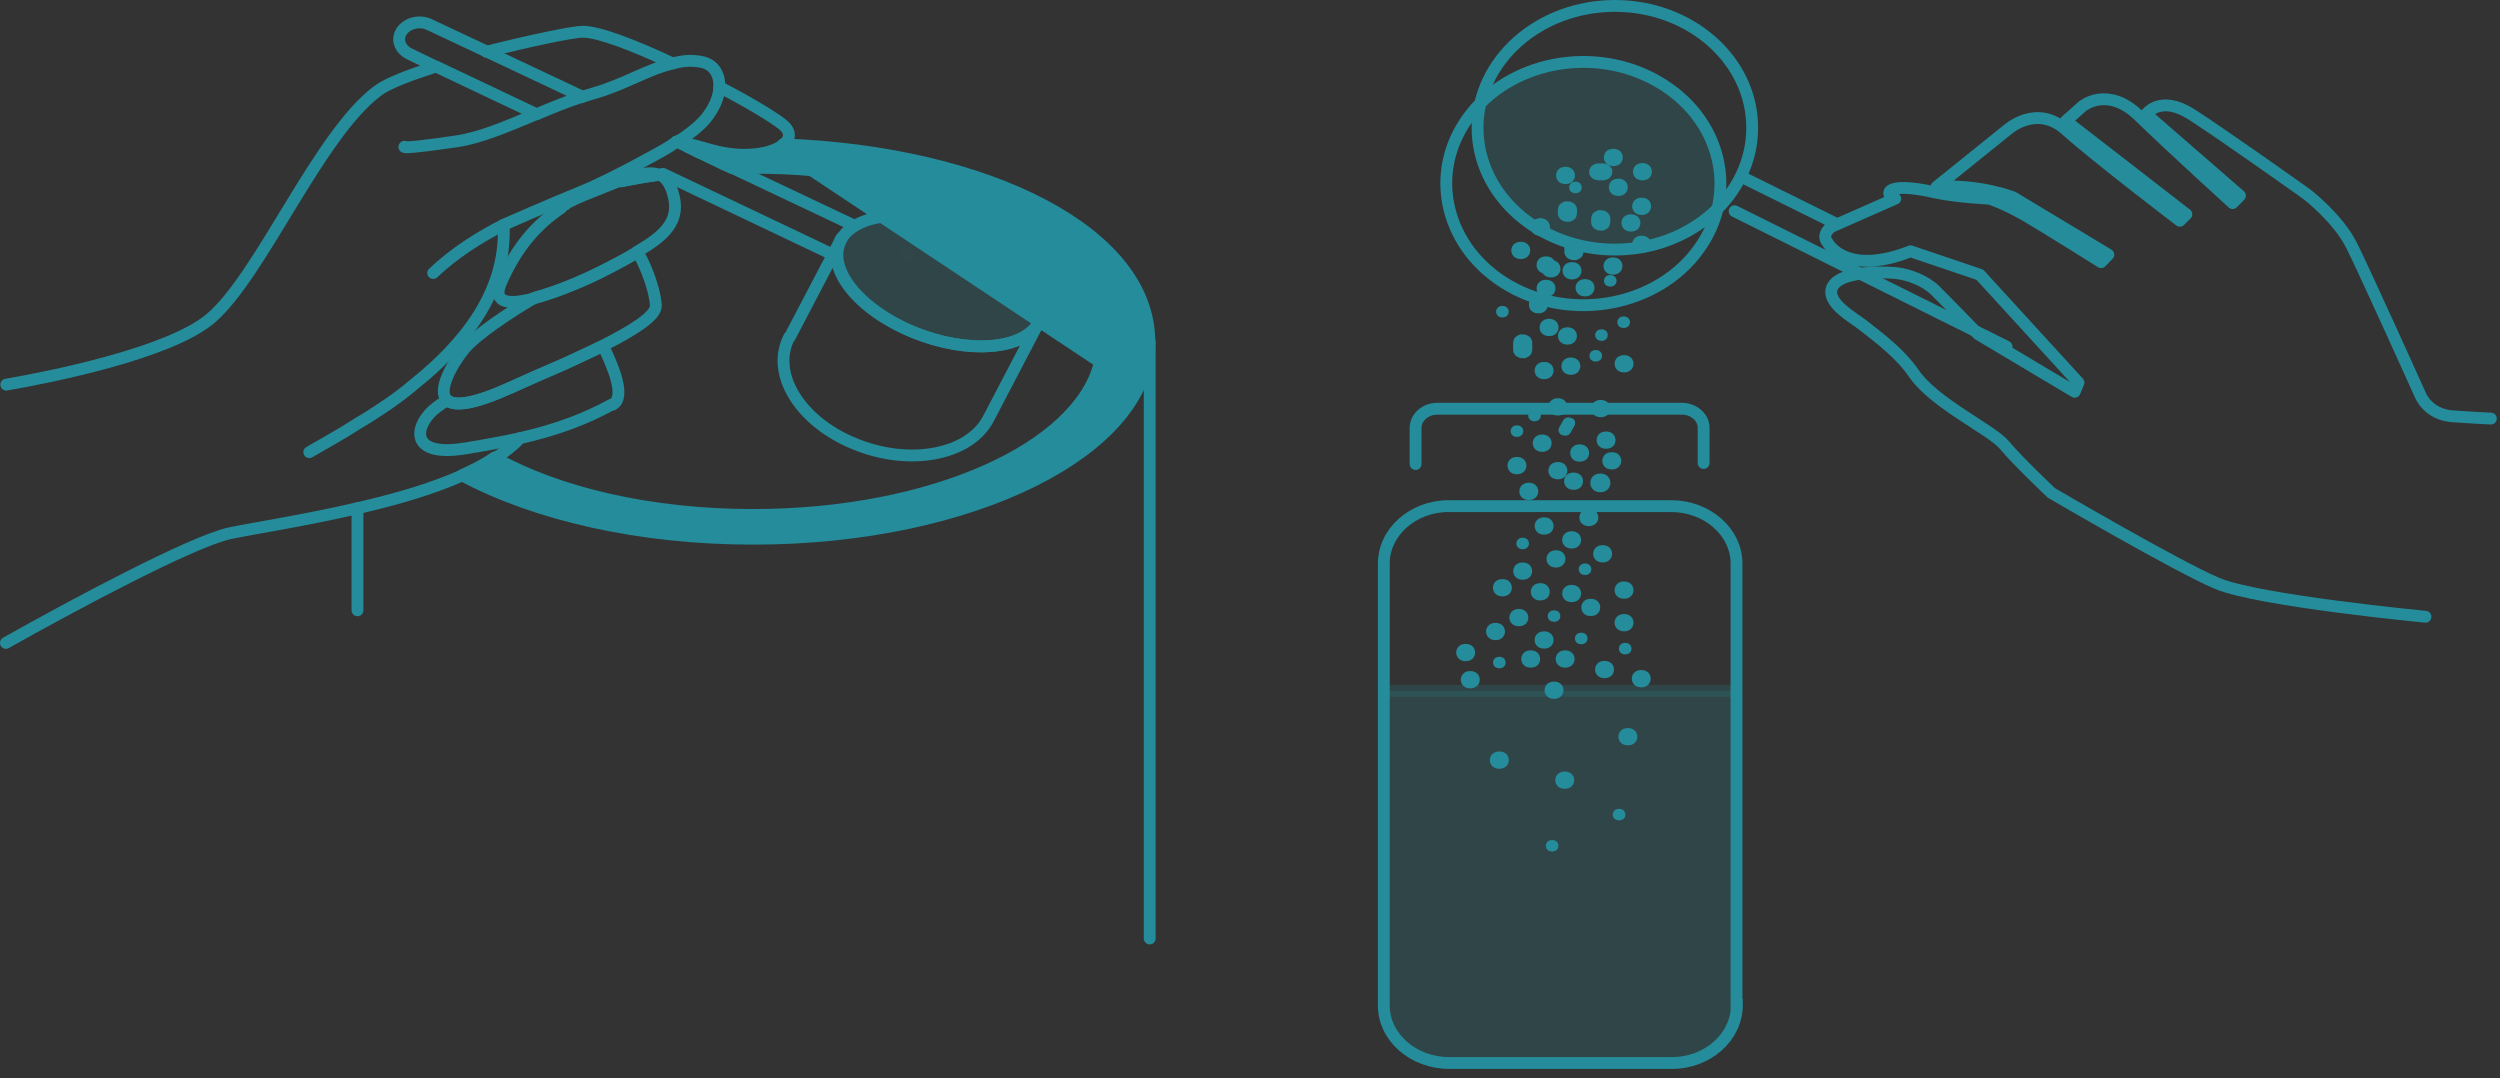 <svg width="211" height="91" viewBox="0 0 211 91" fill="none" xmlns="http://www.w3.org/2000/svg">
<rect x="0" y="0" width="211" height="91" fill="#333333" stroke="none"/>
<path d="M146.562 58.269V84.848C146.594 87.54 144.141 89.746 141.106 89.746H122.315C119.28 89.746 116.794 87.569 116.794 84.905V58.327L146.562 58.298V58.269Z" fill="#248C9A" fill-opacity="0.2"/>
<path d="M140.234 7.231C135.327 4.453 129.031 5.025 125.318 8.806C125.156 9.465 125.06 10.467 125.06 11.155C125.06 16.826 130.225 21.036 136.618 21.036C140.073 21.036 142.881 19.69 144.98 17.57C145.884 13.532 144.367 9.608 140.234 7.231Z" fill="#248C9A" fill-opacity="0.2"/>
<path d="M119.474 39.165V36.13C119.474 35.242 120.281 34.497 121.314 34.497H141.945C142.946 34.497 143.786 35.213 143.786 36.101V39.08" stroke="#248C9A" stroke-linecap="round" stroke-linejoin="round"/>
<path d="M116.73 58.298H146.562" stroke="#248C9A" stroke-opacity="0.2" stroke-miterlimit="10"/>
<path d="M146.594 84.819C146.594 87.511 144.141 89.717 141.106 89.717H122.315C119.28 89.717 116.794 87.54 116.794 84.876V47.614C116.762 44.922 119.248 42.717 122.251 42.717H141.041C144.076 42.717 146.562 44.894 146.562 47.557V84.819H146.594Z" stroke="#248C9A" stroke-miterlimit="10"/>
<path d="M143.366 21.036C139.911 25.819 132.744 27.193 127.384 24.129C122.025 21.064 120.443 14.706 123.897 9.952C127.352 5.168 134.52 3.794 139.879 6.858C145.271 9.923 146.821 16.281 143.366 21.036Z" stroke="#248C9A" stroke-linecap="round" stroke-linejoin="round"/>
<path d="M136.295 21.064C142.697 21.064 147.886 16.461 147.886 10.782C147.886 5.103 142.697 0.5 136.295 0.5C129.894 0.5 124.705 5.103 124.705 10.782C124.705 16.461 129.894 21.064 136.295 21.064Z" stroke="#248C9A" stroke-linecap="round" stroke-linejoin="round"/>
<path d="M146.401 17.828L169.356 29.256" stroke="#248C9A" stroke-linecap="round" stroke-linejoin="round"/>
<path d="M204.709 52.054C204.709 52.054 190.633 50.708 187.146 49.247C183.691 47.786 173.133 41.6 173.133 41.6C173.133 41.6 170.26 38.879 169.195 37.59C168.129 36.273 163.254 34.067 161.51 31.49C160.445 29.943 158.831 28.683 157.281 27.48C156.409 26.793 154.214 25.618 154.601 24.358C155.053 22.897 158.669 22.926 159.961 23.041C161.155 23.155 162.544 23.728 163.351 24.53C166.224 27.423 166.935 28.196 166.935 28.196L175.103 33.065L175.426 32.292L167.096 23.184L161.252 21.208C155.699 23.384 154.246 20.463 154.246 20.463C153.665 19.776 154.569 19.145 154.569 19.145L159.961 16.768C158.992 16.453 159.024 15.25 163.383 16.253C165.062 16.625 167.903 16.768 167.903 16.768C167.903 16.768 169.13 17.141 170.97 18.2C172.778 19.26 177.331 22.124 177.331 22.124L177.944 21.494L169.905 16.654C169.905 16.654 167.096 15.537 163.448 15.766L169.388 10.983C169.388 10.983 171.874 8.691 174.393 10.983C176.943 13.274 183.982 18.63 183.982 18.63L184.53 18.086L174.36 10.21L175.781 8.949C175.781 8.949 177.912 7.202 180.559 9.808C183.239 12.415 188.437 17.141 188.437 17.141L189.05 16.511L181.14 9.637C181.14 9.637 182.303 7.947 184.982 9.665C187.662 11.384 194.701 16.396 194.701 16.396C194.701 16.396 197.316 18.401 198.478 20.721C199.64 23.041 204.322 33.437 204.322 33.437C204.322 33.437 204.968 34.955 206.905 35.127C208.842 35.27 210.23 35.328 210.23 35.328" stroke="#248C9A" stroke-linecap="round" stroke-linejoin="round"/>
<path d="M131.484 17.713V18C131.484 18 131.484 18.2 131.549 18.286C131.581 18.372 131.646 18.458 131.71 18.515C131.775 18.572 131.872 18.63 131.969 18.658C132.066 18.716 132.163 18.716 132.292 18.716H132.518C132.518 18.716 132.776 18.601 132.873 18.515L133.003 18.372C133.003 18.372 133.099 18.143 133.099 18V17.713C133.099 17.713 133.099 17.513 133.035 17.427C133.003 17.341 132.938 17.255 132.873 17.198C132.809 17.14 132.712 17.083 132.615 17.055C132.518 16.997 132.421 16.997 132.292 16.997H132.066C132.066 16.997 131.807 17.112 131.71 17.198L131.581 17.341C131.581 17.341 131.484 17.57 131.484 17.713Z" fill="#248C9A"/>
<path d="M134.293 18.458V18.744C134.293 18.744 134.293 18.945 134.358 19.031C134.39 19.117 134.455 19.203 134.52 19.26C134.584 19.317 134.681 19.375 134.778 19.403C134.875 19.46 134.972 19.46 135.101 19.46H135.327C135.327 19.46 135.586 19.346 135.682 19.26L135.812 19.117C135.812 19.117 135.909 18.888 135.909 18.744V18.458C135.909 18.458 135.909 18.258 135.844 18.172C135.812 18.086 135.747 18 135.682 17.943C135.618 17.885 135.521 17.828 135.424 17.799C135.327 17.742 135.23 17.742 135.101 17.742H134.875C134.875 17.742 134.616 17.857 134.52 17.943L134.39 18.086C134.39 18.086 134.293 18.315 134.293 18.458Z" fill="#248C9A"/>
<path d="M132.033 20.95V21.236C132.033 21.236 132.033 21.437 132.098 21.523C132.13 21.609 132.195 21.695 132.259 21.752C132.324 21.809 132.421 21.867 132.518 21.895C132.615 21.953 132.712 21.953 132.841 21.953H133.067C133.067 21.953 133.325 21.838 133.422 21.752L133.551 21.609C133.551 21.609 133.648 21.38 133.648 21.236V20.95C133.648 20.95 133.648 20.75 133.584 20.664C133.551 20.578 133.487 20.492 133.422 20.434C133.358 20.377 133.261 20.32 133.164 20.291C133.067 20.234 132.97 20.234 132.841 20.234H132.615C132.615 20.234 132.356 20.349 132.259 20.434L132.13 20.578C132.13 20.578 132.033 20.807 132.033 20.95Z" fill="#248C9A"/>
<path d="M133.777 25.017C134.842 25.017 134.842 23.556 133.777 23.556C132.712 23.556 132.712 25.017 133.777 25.017Z" fill="#248C9A"/>
<path d="M135.263 13.79H134.94C134.94 13.79 134.714 13.79 134.617 13.847C134.52 13.876 134.423 13.933 134.358 13.99C134.294 14.047 134.229 14.133 134.197 14.219C134.132 14.305 134.132 14.391 134.132 14.506V14.706C134.132 14.706 134.262 14.935 134.358 15.021L134.52 15.136C134.52 15.136 134.778 15.222 134.94 15.222H135.263C135.263 15.222 135.489 15.222 135.586 15.164C135.683 15.136 135.78 15.078 135.844 15.021C135.909 14.964 135.974 14.878 136.006 14.792C136.07 14.706 136.07 14.62 136.07 14.506V14.305C136.07 14.305 135.941 14.076 135.844 13.99L135.683 13.876C135.683 13.876 135.424 13.79 135.263 13.79Z" fill="#248C9A"/>
<path d="M130.484 23.098C131.549 23.098 131.549 21.637 130.484 21.637C129.418 21.637 129.418 23.098 130.484 23.098Z" fill="#248C9A"/>
<path d="M138.555 21.351C139.621 21.351 139.621 19.89 138.555 19.89C137.49 19.89 137.49 21.351 138.555 21.351Z" fill="#248C9A"/>
<path d="M135.165 28.769C135.874 28.769 135.874 27.795 135.165 27.795C134.455 27.795 134.455 28.769 135.165 28.769Z" fill="#248C9A"/>
<path d="M134.681 30.516C135.39 30.516 135.39 29.542 134.681 29.542C133.971 29.542 133.971 30.516 134.681 30.516Z" fill="#248C9A"/>
<path d="M137.07 31.433C138.135 31.433 138.135 29.972 137.07 29.972C136.005 29.972 136.005 31.433 137.07 31.433Z" fill="#248C9A"/>
<path d="M130.322 32.005C131.388 32.005 131.388 30.544 130.322 30.544C129.257 30.544 129.257 32.005 130.322 32.005Z" fill="#248C9A"/>
<path d="M136.134 23.184C137.199 23.184 137.199 21.723 136.134 21.723C135.069 21.723 135.069 23.184 136.134 23.184Z" fill="#248C9A"/>
<path d="M138.555 18.143C139.621 18.143 139.621 16.682 138.555 16.682C137.49 16.682 137.49 18.143 138.555 18.143Z" fill="#248C9A"/>
<path d="M138.62 15.221C139.685 15.221 139.685 13.761 138.62 13.761C137.554 13.761 137.554 15.221 138.62 15.221Z" fill="#248C9A"/>
<path d="M136.166 14.019C137.231 14.019 137.231 12.558 136.166 12.558C135.1 12.558 135.1 14.019 136.166 14.019Z" fill="#248C9A"/>
<path d="M136.586 16.539C137.651 16.539 137.651 15.078 136.586 15.078C135.52 15.078 135.52 16.539 136.586 16.539Z" fill="#248C9A"/>
<path d="M137.651 19.546C138.716 19.546 138.716 18.086 137.651 18.086C136.586 18.086 136.586 19.546 137.651 19.546Z" fill="#248C9A"/>
<path d="M128.353 21.866C129.418 21.866 129.418 20.406 128.353 20.406C127.287 20.406 127.287 21.866 128.353 21.866Z" fill="#248C9A"/>
<path d="M132.679 23.585C133.744 23.585 133.744 22.124 132.679 22.124C131.614 22.124 131.614 23.585 132.679 23.585Z" fill="#248C9A"/>
<path d="M130.903 23.413C131.968 23.413 131.968 21.952 130.903 21.952C129.838 21.952 129.838 23.413 130.903 23.413Z" fill="#248C9A"/>
<path d="M129.999 19.89C131.064 19.89 131.064 18.43 129.999 18.43C128.934 18.43 128.934 19.89 129.999 19.89Z" fill="#248C9A"/>
<path d="M130.484 25.074C131.549 25.074 131.549 23.613 130.484 23.613C129.418 23.613 129.418 25.074 130.484 25.074Z" fill="#248C9A"/>
<path d="M137.038 27.681C137.747 27.681 137.747 26.707 137.038 26.707C136.328 26.707 136.328 27.681 137.038 27.681Z" fill="#248C9A"/>
<path d="M129.515 35.557C130.224 35.557 130.224 34.583 129.515 34.583C128.805 34.583 128.805 35.557 129.515 35.557Z" fill="#248C9A"/>
<path d="M126.803 26.793C127.512 26.793 127.512 25.819 126.803 25.819C126.093 25.819 126.093 26.793 126.803 26.793Z" fill="#248C9A"/>
<path d="M135.907 24.186C136.617 24.186 136.617 23.212 135.907 23.212C135.198 23.212 135.198 24.186 135.907 24.186Z" fill="#248C9A"/>
<path d="M132.292 29.084C133.357 29.084 133.357 27.623 132.292 27.623C131.226 27.623 131.226 29.084 132.292 29.084Z" fill="#248C9A"/>
<path d="M130.742 28.368C131.807 28.368 131.807 26.907 130.742 26.907C129.677 26.907 129.677 28.368 130.742 28.368Z" fill="#248C9A"/>
<path d="M129.838 26.449C130.903 26.449 130.903 24.988 129.838 24.988C128.773 24.988 128.773 26.449 129.838 26.449Z" fill="#248C9A"/>
<path d="M127.707 28.941V29.514C127.707 29.514 127.707 29.714 127.772 29.8C127.804 29.886 127.869 29.972 127.933 30.029C127.998 30.086 128.095 30.144 128.192 30.172C128.288 30.23 128.385 30.23 128.515 30.23H128.741C128.741 30.23 128.999 30.115 129.096 30.029L129.225 29.886C129.225 29.886 129.322 29.657 129.322 29.514V28.941C129.322 28.941 129.322 28.74 129.258 28.654C129.225 28.568 129.161 28.483 129.096 28.425C129.031 28.368 128.935 28.311 128.838 28.282C128.741 28.225 128.644 28.225 128.515 28.225H128.288C128.288 28.225 128.03 28.339 127.933 28.425L127.804 28.568C127.804 28.568 127.707 28.798 127.707 28.941Z" fill="#248C9A"/>
<path d="M131.485 35.07C132.55 35.07 132.55 33.609 131.485 33.609C130.419 33.609 130.419 35.07 131.485 35.07Z" fill="#248C9A"/>
<path d="M132.13 15.537C133.195 15.537 133.195 14.076 132.13 14.076C131.065 14.076 131.065 15.537 132.13 15.537Z" fill="#248C9A"/>
<path d="M132.969 16.31C133.679 16.31 133.679 15.336 132.969 15.336C132.26 15.336 132.26 16.31 132.969 16.31Z" fill="#248C9A"/>
<path d="M129.999 19.89C131.064 19.89 131.064 18.43 129.999 18.43C128.934 18.43 128.934 19.89 129.999 19.89Z" fill="#248C9A"/>
<path d="M135.552 37.877C136.618 37.877 136.618 36.416 135.552 36.416C134.487 36.416 134.487 37.877 135.552 37.877Z" fill="#248C9A"/>
<path d="M133.325 38.965C134.39 38.965 134.39 37.504 133.325 37.504C132.26 37.504 132.26 38.965 133.325 38.965Z" fill="#248C9A"/>
<path d="M135.101 35.213C136.166 35.213 136.166 33.752 135.101 33.752C134.035 33.752 134.035 35.213 135.101 35.213Z" fill="#248C9A"/>
<path d="M135.069 41.543C136.199 41.543 136.199 39.967 135.069 39.967C133.938 39.967 133.938 41.543 135.069 41.543Z" fill="#248C9A"/>
<path d="M132.808 41.342C133.874 41.342 133.874 39.882 132.808 39.882C131.743 39.882 131.743 41.342 132.808 41.342Z" fill="#248C9A"/>
<path d="M136.037 39.624C137.102 39.624 137.102 38.163 136.037 38.163C134.971 38.163 134.971 39.624 136.037 39.624Z" fill="#248C9A"/>
<path d="M134.1 44.407C135.165 44.407 135.165 42.946 134.1 42.946C133.034 42.946 133.034 44.407 134.1 44.407Z" fill="#248C9A"/>
<path d="M135.262 47.471C136.327 47.471 136.327 46.011 135.262 46.011C134.197 46.011 134.197 47.471 135.262 47.471Z" fill="#248C9A"/>
<path d="M133.776 48.531C134.486 48.531 134.486 47.557 133.776 47.557C133.067 47.557 133.067 48.531 133.776 48.531Z" fill="#248C9A"/>
<path d="M138.523 58.011C139.588 58.011 139.588 56.55 138.523 56.55C137.458 56.55 137.458 58.011 138.523 58.011Z" fill="#248C9A"/>
<path d="M132.647 46.297C133.712 46.297 133.712 44.836 132.647 44.836C131.582 44.836 131.582 46.297 132.647 46.297Z" fill="#248C9A"/>
<path d="M137.07 50.536C138.135 50.536 138.135 49.075 137.07 49.075C136.005 49.075 136.005 50.536 137.07 50.536Z" fill="#248C9A"/>
<path d="M137.07 53.286C138.135 53.286 138.135 51.825 137.07 51.825C136.005 51.825 136.005 53.286 137.07 53.286Z" fill="#248C9A"/>
<path d="M137.393 62.909C138.458 62.909 138.458 61.448 137.393 61.448C136.327 61.448 136.327 62.909 137.393 62.909Z" fill="#248C9A"/>
<path d="M134.261 51.996C135.326 51.996 135.326 50.536 134.261 50.536C133.196 50.536 133.196 51.996 134.261 51.996Z" fill="#248C9A"/>
<path d="M132.647 50.822C133.712 50.822 133.712 49.362 132.647 49.362C131.582 49.362 131.582 50.822 132.647 50.822Z" fill="#248C9A"/>
<path d="M132.066 66.575C133.131 66.575 133.131 65.115 132.066 65.115C131.001 65.115 131.001 66.575 132.066 66.575Z" fill="#248C9A"/>
<path d="M131.161 52.484C131.871 52.484 131.871 51.51 131.161 51.51C130.451 51.51 130.451 52.484 131.161 52.484Z" fill="#248C9A"/>
<path d="M130.322 54.746C131.388 54.746 131.388 53.285 130.322 53.285C129.257 53.285 129.257 54.746 130.322 54.746Z" fill="#248C9A"/>
<path d="M126.544 56.407C127.254 56.407 127.254 55.434 126.544 55.434C125.835 55.434 125.835 56.407 126.544 56.407Z" fill="#248C9A"/>
<path d="M128.191 52.856C129.256 52.856 129.256 51.395 128.191 51.395C127.126 51.395 127.126 52.856 128.191 52.856Z" fill="#248C9A"/>
<path d="M126.803 50.336C127.869 50.336 127.869 48.875 126.803 48.875C125.738 48.875 125.738 50.336 126.803 50.336Z" fill="#248C9A"/>
<path d="M129.999 50.679C131.064 50.679 131.064 49.218 129.999 49.218C128.934 49.218 128.934 50.679 129.999 50.679Z" fill="#248C9A"/>
<path d="M126.222 54.03C127.287 54.03 127.287 52.57 126.222 52.57C125.157 52.57 125.157 54.03 126.222 54.03Z" fill="#248C9A"/>
<path d="M129.192 56.35C130.257 56.35 130.257 54.889 129.192 54.889C128.127 54.889 128.127 56.35 129.192 56.35Z" fill="#248C9A"/>
<path d="M133.454 54.374C134.163 54.374 134.163 53.4 133.454 53.4C132.744 53.4 132.744 54.374 133.454 54.374Z" fill="#248C9A"/>
<path d="M131 71.873C131.709 71.873 131.709 70.9 131 70.9C130.29 70.9 130.29 71.873 131 71.873Z" fill="#248C9A"/>
<path d="M136.65 69.239C137.36 69.239 137.36 68.265 136.65 68.265C135.94 68.265 135.94 69.239 136.65 69.239Z" fill="#248C9A"/>
<path d="M124.091 58.097C125.156 58.097 125.156 56.636 124.091 56.636C123.026 56.636 123.026 58.097 124.091 58.097Z" fill="#248C9A"/>
<path d="M131.485 40.455C132.55 40.455 132.55 38.994 131.485 38.994C130.419 38.994 130.419 40.455 131.485 40.455Z" fill="#248C9A"/>
<path d="M130.161 38.134C131.226 38.134 131.226 36.674 130.161 36.674C129.095 36.674 129.095 38.134 130.161 38.134Z" fill="#248C9A"/>
<path d="M130.322 45.123C131.388 45.123 131.388 43.662 130.322 43.662C129.257 43.662 129.257 45.123 130.322 45.123Z" fill="#248C9A"/>
<path d="M128.514 48.932C129.58 48.932 129.58 47.472 128.514 47.472C127.449 47.472 127.449 48.932 128.514 48.932Z" fill="#248C9A"/>
<path d="M126.545 64.885C127.61 64.885 127.61 63.424 126.545 63.424C125.479 63.424 125.479 64.885 126.545 64.885Z" fill="#248C9A"/>
<path d="M128.514 46.355C129.223 46.355 129.223 45.381 128.514 45.381C127.804 45.381 127.804 46.355 128.514 46.355Z" fill="#248C9A"/>
<path d="M132.098 56.35C133.163 56.35 133.163 54.889 132.098 54.889C131.033 54.889 131.033 56.35 132.098 56.35Z" fill="#248C9A"/>
<path d="M131.162 58.985C132.227 58.985 132.227 57.524 131.162 57.524C130.096 57.524 130.096 58.985 131.162 58.985Z" fill="#248C9A"/>
<path d="M131.323 47.901C132.389 47.901 132.389 46.44 131.323 46.44C130.258 46.44 130.258 47.901 131.323 47.901Z" fill="#248C9A"/>
<path d="M135.423 57.238C136.488 57.238 136.488 55.778 135.423 55.778C134.358 55.778 134.358 57.238 135.423 57.238Z" fill="#248C9A"/>
<path d="M128.03 40.025C129.095 40.025 129.095 38.564 128.03 38.564C126.965 38.564 126.965 40.025 128.03 40.025Z" fill="#248C9A"/>
<path d="M129.031 42.202C130.096 42.202 130.096 40.741 129.031 40.741C127.966 40.741 127.966 42.202 129.031 42.202Z" fill="#248C9A"/>
<path d="M123.703 55.806C124.769 55.806 124.769 54.345 123.703 54.345C122.638 54.345 122.638 55.806 123.703 55.806Z" fill="#248C9A"/>
<path d="M137.167 55.233C137.876 55.233 137.876 54.259 137.167 54.259C136.457 54.259 136.457 55.233 137.167 55.233Z" fill="#248C9A"/>
<path d="M128.03 36.874C128.739 36.874 128.739 35.9 128.03 35.9C127.32 35.9 127.32 36.874 128.03 36.874Z" fill="#248C9A"/>
<path d="M132.55 36.53C132.647 36.33 132.776 36.13 132.873 35.958C132.905 35.9 132.937 35.843 132.937 35.786C132.937 35.728 132.937 35.671 132.937 35.585C132.937 35.528 132.873 35.471 132.841 35.413C132.808 35.356 132.744 35.328 132.679 35.299C132.55 35.242 132.389 35.213 132.26 35.242C132.13 35.27 132.001 35.356 131.937 35.471C131.84 35.671 131.711 35.872 131.614 36.044C131.582 36.101 131.549 36.158 131.549 36.215C131.549 36.273 131.549 36.33 131.549 36.416C131.549 36.473 131.614 36.53 131.646 36.588C131.678 36.645 131.743 36.674 131.808 36.702C131.937 36.76 132.098 36.788 132.227 36.76C132.356 36.731 132.485 36.645 132.55 36.53Z" fill="#248C9A"/>
<path d="M132.582 31.633C133.647 31.633 133.647 30.172 132.582 30.172C131.517 30.172 131.517 31.633 132.582 31.633Z" fill="#248C9A"/>
<path d="M97.035 28.826V79.206" stroke="#248C9A" stroke-linecap="round" stroke-linejoin="round"/>
<path d="M30.171 42.889V51.51" stroke="#248C9A" stroke-linecap="round" stroke-linejoin="round"/>
<mask id="mask0_607_634" style="mask-type:luminance" maskUnits="userSpaceOnUse" x="63" y="17" width="23" height="20">
<mask id="mask1_607_634" style="mask-type:luminance" maskUnits="userSpaceOnUse" x="32" y="13" width="54" height="26">
<path d="M49.704 31.518C46.895 32.291 38.404 38.048 38.404 38.048C38.404 38.048 40.761 39.881 37.952 38.048C35.175 36.215 32.818 32.95 32.237 29.571C31.656 26.191 33.399 23.441 38.404 19.002C43.408 14.563 57.517 13.131 63.103 13.016C63.232 13.016 63.361 13.016 63.49 13.016C69.237 13.016 81.021 15.794 85.186 17.713" fill="white"/>
</mask>
<g mask="url(#mask1_607_634)">
<path d="M85.154 17.713C89.415 19.661 93.968 24.1 94.42 27.365C94.872 30.63 93.677 33.895 91.643 36.359L88.415 34.526L81.925 31.919C81.925 31.919 66.17 27.995 63.974 27.995" fill="white"/>
</g>
</mask>
<g mask="url(#mask0_607_634)">
<path d="M94.872 12.987H31.623V39.853H94.872V12.987Z" fill="url(#paint0_linear_607_634)"/>
</g>
<path d="M66.105 12.214C65.137 12.988 62.844 13.417 60.164 12.701C59.712 12.587 59.293 12.443 58.873 12.357C58.583 12.357 58.356 12.386 58.066 12.415L58.744 12.73L58.938 12.844L59.422 13.045L59.712 13.188L61.036 13.818L61.779 14.162H61.843L61.876 14.191C62.425 14.162 63.006 14.162 63.555 14.162C65.233 14.162 66.88 14.219 68.462 14.362C82.41 15.537 93.064 21.523 93.064 28.797C93.064 29.399 92.999 29.972 92.838 30.573C91.095 37.819 78.664 43.462 63.555 43.462C54.902 43.462 47.121 41.629 41.729 38.621C40.922 39.194 39.986 39.652 38.985 40.111C45.119 43.404 53.869 45.467 63.555 45.467C82.022 45.467 97.003 38.02 97.003 28.826C97.003 19.632 83.41 12.816 66.073 12.186L66.105 12.214Z" fill="#248C9A" stroke="#248C9A" stroke-linecap="round" stroke-linejoin="round"/>
<path d="M43.86 36.989C43.699 37.189 43.505 37.389 43.247 37.59C42.795 37.991 42.343 38.335 41.762 38.65C40.954 39.222 40.018 39.681 39.017 40.139H38.985C36.337 41.313 33.206 42.201 30.171 42.889C25.78 43.92 21.583 44.55 19.387 45.008C16.159 45.724 6.247 51.023 0.5 54.259" stroke="#248C9A" stroke-linecap="round" stroke-linejoin="round"/>
<path d="M56.742 5.341C53.578 3.851 50.543 2.677 49.187 2.677C48.38 2.677 44.797 3.422 41.051 4.367" stroke="#248C9A" stroke-linecap="round" stroke-linejoin="round"/>
<path d="M36.755 5.627C34.56 6.343 32.687 7.03 31.848 7.689C26.876 11.412 22 23.299 17.771 26.879C14.284 29.829 4.179 31.834 0.53 32.464" stroke="#248C9A" stroke-linecap="round" stroke-linejoin="round"/>
<path d="M66.105 12.214C66.719 11.727 66.783 11.126 66.073 10.524C65.233 9.866 63.167 8.606 60.713 7.345" stroke="#248C9A" stroke-linecap="round" stroke-linejoin="round"/>
<path d="M58.906 12.357C58.357 12.214 57.776 12.042 57.324 11.899" stroke="#248C9A" stroke-linecap="round" stroke-linejoin="round"/>
<path d="M55.354 25.761C55.419 26.649 53.481 27.852 50.898 29.17C49.898 29.657 48.8 30.172 47.67 30.688C46.12 31.346 44.506 32.062 43.118 32.693C39.921 34.153 38.371 34.297 37.758 33.781C36.854 33.008 38.145 30.745 39.179 29.456C40.244 28.196 42.892 26.449 45.055 25.16C45.055 25.16 45.076 25.15 45.119 25.131C46.185 24.845 47.379 24.415 48.542 23.928C49.898 23.356 51.124 22.726 52.061 22.239C52.674 21.924 53.223 21.608 53.74 21.294C53.772 21.322 53.804 21.351 53.869 21.408C54.095 21.666 55.225 23.986 55.354 25.761Z" stroke="#248C9A" stroke-linecap="round" stroke-linejoin="round"/>
<path d="M51.674 34.125C49.446 35.328 47.218 36.215 43.86 36.989C42.73 37.246 41.536 37.447 40.148 37.705H40.115C39.825 37.733 39.566 37.819 39.243 37.848C34.723 38.593 34.885 36.187 36.499 34.669C36.725 34.468 36.983 34.268 37.242 34.096C37.403 33.981 37.565 33.924 37.758 33.81C38.372 34.297 39.922 34.153 43.118 32.721C44.506 32.091 46.12 31.375 47.67 30.716C48.8 30.172 49.898 29.685 50.899 29.198C51.641 30.716 52.901 33.523 51.706 34.153L51.674 34.125Z" stroke="#248C9A" stroke-linecap="round" stroke-linejoin="round"/>
<path d="M42.504 18.974C42.795 24.673 39.114 29.084 35.014 32.378C34.11 33.151 33.141 33.867 32.173 34.497C31.495 34.955 30.817 35.385 30.171 35.757C28.621 36.76 27.169 37.533 26.103 38.163" stroke="#248C9A" stroke-linecap="round" stroke-linejoin="round"/>
<path d="M72.013 19.002L61.908 14.219H61.876L61.811 14.19L61.036 13.847L59.745 13.217L59.454 13.073L58.97 12.844L58.776 12.758L58.098 12.415L57.13 11.956H57.097" stroke="#248C9A" stroke-linecap="round" stroke-linejoin="round"/>
<path d="M49.09 8.176C47.864 8.577 46.572 9.092 45.313 9.636H45.281L36.822 5.627H36.789L34.594 4.567C33.755 4.166 33.432 3.335 33.916 2.619C34.368 1.961 35.401 1.674 36.24 2.075L41.116 4.367L49.123 8.147L49.09 8.176Z" stroke="#248C9A" stroke-linecap="round" stroke-linejoin="round"/>
<path d="M55.935 14.678H55.967L70.302 21.494L70.367 21.523" stroke="#248C9A" stroke-linecap="round" stroke-linejoin="round"/>
<path d="M57.291 11.899C58.13 11.355 58.938 10.725 59.519 10.066C60.261 9.178 60.681 8.204 60.713 7.345C60.746 6.286 60.261 5.484 59.325 5.254C58.453 5.054 57.614 5.111 56.742 5.369C54.708 5.827 52.674 7.145 50.156 7.861C49.801 7.975 49.446 8.061 49.09 8.204" stroke="#248C9A" stroke-linecap="round" stroke-linejoin="round"/>
<path d="M57.097 11.956C56.742 12.214 56.452 12.415 56.096 12.615C56.096 12.615 51.706 15.107 49.09 16.167C46.475 17.226 42.504 18.974 42.504 18.974C40.438 20.033 38.339 21.351 36.563 23.041" stroke="#248C9A" stroke-linecap="round" stroke-linejoin="round"/>
<path d="M57.097 11.956H57.128C57.128 11.956 57.25 11.927 57.281 11.899" stroke="#248C9A" stroke-linecap="round" stroke-linejoin="round"/>
<path d="M45.248 9.637C42.859 10.639 40.535 11.642 38.533 11.928C33.626 12.644 34.142 12.386 34.142 12.386" stroke="#248C9A" stroke-linecap="round" stroke-linejoin="round"/>
<path d="M53.74 21.322C53.223 21.637 52.674 21.952 52.061 22.267C51.157 22.754 49.898 23.413 48.542 23.957C47.379 24.444 46.185 24.873 45.119 25.16C45.119 25.16 45.098 25.169 45.055 25.189C43.021 25.733 41.568 25.618 42.246 23.957C43.537 20.921 45.281 18.945 47.379 17.541C47.379 17.541 47.605 17.226 47.734 17.255C47.702 17.14 49.252 16.453 50.124 16.138C50.834 15.851 51.512 15.565 52.125 15.336C52.255 15.307 52.319 15.279 52.416 15.279H52.448C53.481 15.078 54.514 14.878 55.612 14.735H55.645C56.129 14.935 56.516 15.393 56.775 16.253C57.517 18.63 56.096 19.89 53.74 21.265V21.322Z" stroke="#248C9A" stroke-linecap="round" stroke-linejoin="round"/>
<path d="M55.614 14.763C54.548 14.906 53.514 15.078 52.448 15.307C53.773 14.735 54.806 14.419 55.614 14.763Z" stroke="#248C9A" stroke-linecap="round" stroke-linejoin="round"/>
<path d="M66.654 28.454L71.045 20.062C71.045 20.062 70.948 20.205 70.916 20.262C69.657 22.64 72.401 26.134 77.05 28.024C81.667 29.943 86.445 29.542 87.705 27.165C87.705 27.136 87.705 27.107 87.737 27.079L83.41 35.356C81.796 38.421 76.727 39.366 72.11 37.447C67.493 35.557 65.007 31.518 66.622 28.425L66.654 28.454Z" stroke="#248C9A" stroke-linecap="round" stroke-linejoin="round"/>
<path d="M88.027 26.621C88.027 26.621 87.704 27.136 87.672 27.165C86.413 29.542 81.667 29.915 77.018 28.024C72.401 26.105 69.657 22.64 70.916 20.263C70.916 20.263 71.013 20.119 71.045 20.062C71.787 18.916 73.37 18.286 75.339 18.2L88.027 26.621Z" fill="#248C9A" fill-opacity="0.2"/>
<path d="M70.948 20.262C70.948 20.262 71.045 20.119 71.078 20.062C72.498 17.885 77.115 17.541 81.603 19.403C86.187 21.293 88.899 24.701 87.769 27.079C87.769 27.079 87.769 27.136 87.737 27.165C86.478 29.542 81.732 29.914 77.083 28.024C72.466 26.105 69.722 22.639 70.981 20.262H70.948Z" stroke="#248C9A" stroke-linecap="round" stroke-linejoin="round"/>
<path d="M93.129 28.826C93.129 29.427 93.032 30.029 92.903 30.602L68.527 14.391C82.474 15.565 93.129 21.58 93.129 28.826Z" fill="#248C9A" stroke="#248C9A" stroke-linecap="round" stroke-linejoin="round"/>
<path d="M147.466 15.164L154.924 18.859" stroke="#248C9A" stroke-linecap="round" stroke-linejoin="round"/>
<defs>
<linearGradient id="paint0_linear_607_634" x1="90.197" y1="26.446" x2="28.117" y2="26.446" gradientUnits="userSpaceOnUse">
<stop stop-color="#F7BFCD"/>
<stop offset="0.03" stop-color="#F8C7D3"/>
<stop offset="0.13" stop-color="#FBDFE6"/>
<stop offset="0.24" stop-color="#FDF1F4"/>
<stop offset="0.36" stop-color="#FEFBFC"/>
<stop offset="0.5" stop-color="white"/>
<stop offset="0.8" stop-color="#F7BFCD"/>
<stop offset="1" stop-color="#F7BFCD"/>
</linearGradient>
</defs>
</svg>
